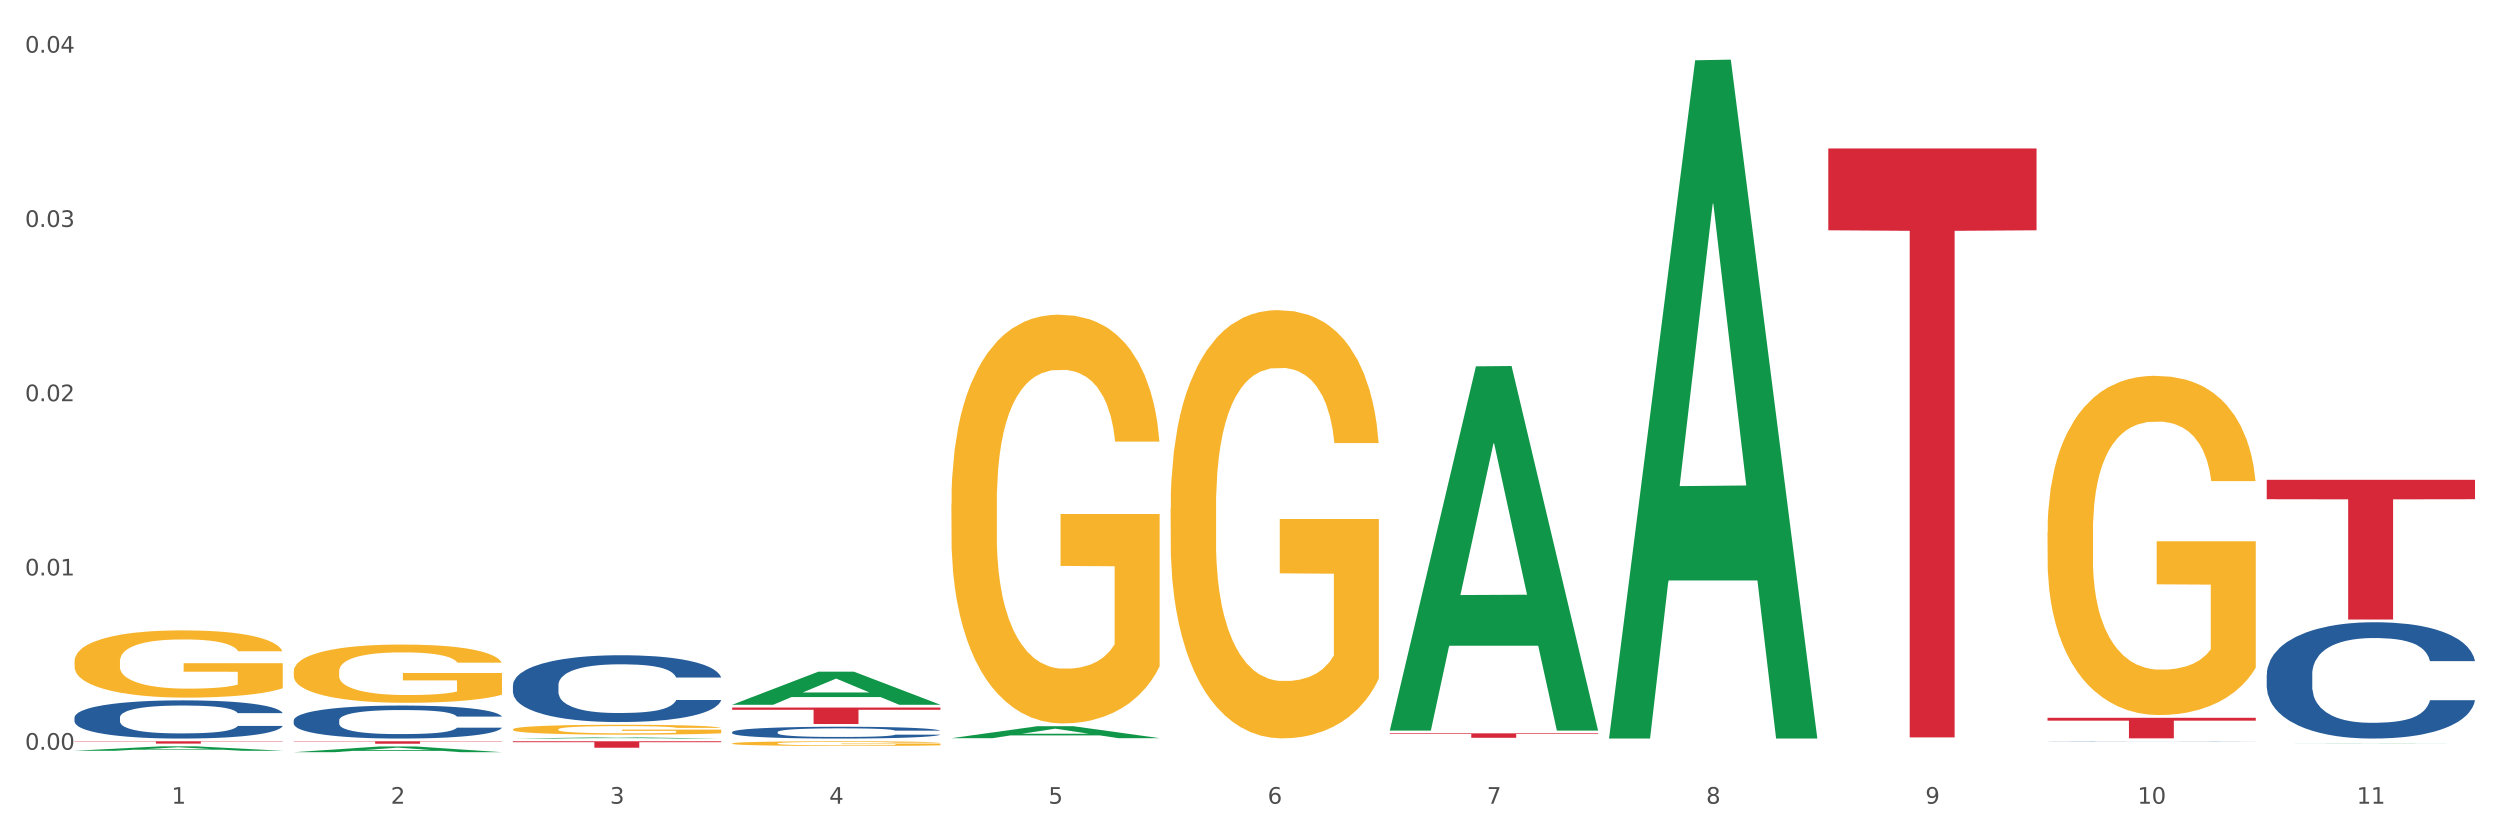 <?xml version="1.0" encoding="utf-8" standalone="no"?>
<!DOCTYPE svg PUBLIC "-//W3C//DTD SVG 1.1//EN"
  "http://www.w3.org/Graphics/SVG/1.1/DTD/svg11.dtd">
<svg xmlns:xlink="http://www.w3.org/1999/xlink" width="1080pt" height="360pt" viewBox="0 0 1080 360" xmlns="http://www.w3.org/2000/svg" version="1.1">
 <rect x="0" y="0" width="1080" height="360" fill="#333333" stroke="none"/>
 <defs>
  <style type="text/css">*{stroke-linejoin: round; stroke-linecap: butt}</style>
 </defs>
 <g id="figure_1">
  <g id="patch_1">
   <path d="M 0 360 
L 1080 360 
L 1080 0 
L 0 0 
z
" style="fill: #ffffff; stroke: #ffffff; stroke-linejoin: miter"/>
  </g>
  <g id="axes_1">
   <g id="matplotlib.axis_1">
    <g id="xtick_1">
     <g id="text_1">
      <!-- 1 -->
      <g style="fill: #4d4d4d" transform="translate(74.106 347.204) scale(0.096 -0.096)">
       <defs>
        <path id="DejaVuSans-31" d="M 794 531 
L 1825 531 
L 1825 4091 
L 703 3866 
L 703 4441 
L 1819 4666 
L 2450 4666 
L 2450 531 
L 3481 531 
L 3481 0 
L 794 0 
L 794 531 
z
" transform="scale(0.016)"/>
       </defs>
       <use xlink:href="#DejaVuSans-31"/>
      </g>
     </g>
    </g>
    <g id="xtick_2">
     <g id="text_2">
      <!-- 2 -->
      <g style="fill: #4d4d4d" transform="translate(168.812 347.204) scale(0.096 -0.096)">
       <defs>
        <path id="DejaVuSans-32" d="M 1228 531 
L 3431 531 
L 3431 0 
L 469 0 
L 469 531 
Q 828 903 1448 1529 
Q 2069 2156 2228 2338 
Q 2531 2678 2651 2914 
Q 2772 3150 2772 3378 
Q 2772 3750 2511 3984 
Q 2250 4219 1831 4219 
Q 1534 4219 1204 4116 
Q 875 4013 500 3803 
L 500 4441 
Q 881 4594 1212 4672 
Q 1544 4750 1819 4750 
Q 2544 4750 2975 4387 
Q 3406 4025 3406 3419 
Q 3406 3131 3298 2873 
Q 3191 2616 2906 2266 
Q 2828 2175 2409 1742 
Q 1991 1309 1228 531 
z
" transform="scale(0.016)"/>
       </defs>
       <use xlink:href="#DejaVuSans-32"/>
      </g>
     </g>
    </g>
    <g id="xtick_3">
     <g id="text_3">
      <!-- 3 -->
      <g style="fill: #4d4d4d" transform="translate(263.517 347.204) scale(0.096 -0.096)">
       <defs>
        <path id="DejaVuSans-33" d="M 2597 2516 
Q 3050 2419 3304 2112 
Q 3559 1806 3559 1356 
Q 3559 666 3084 287 
Q 2609 -91 1734 -91 
Q 1441 -91 1130 -33 
Q 819 25 488 141 
L 488 750 
Q 750 597 1062 519 
Q 1375 441 1716 441 
Q 2309 441 2620 675 
Q 2931 909 2931 1356 
Q 2931 1769 2642 2001 
Q 2353 2234 1838 2234 
L 1294 2234 
L 1294 2753 
L 1863 2753 
Q 2328 2753 2575 2939 
Q 2822 3125 2822 3475 
Q 2822 3834 2567 4026 
Q 2313 4219 1838 4219 
Q 1578 4219 1281 4162 
Q 984 4106 628 3988 
L 628 4550 
Q 988 4650 1302 4700 
Q 1616 4750 1894 4750 
Q 2613 4750 3031 4423 
Q 3450 4097 3450 3541 
Q 3450 3153 3228 2886 
Q 3006 2619 2597 2516 
z
" transform="scale(0.016)"/>
       </defs>
       <use xlink:href="#DejaVuSans-33"/>
      </g>
     </g>
    </g>
    <g id="xtick_4">
     <g id="text_4">
      <!-- 4 -->
      <g style="fill: #4d4d4d" transform="translate(358.223 347.204) scale(0.096 -0.096)">
       <defs>
        <path id="DejaVuSans-34" d="M 2419 4116 
L 825 1625 
L 2419 1625 
L 2419 4116 
z
M 2253 4666 
L 3047 4666 
L 3047 1625 
L 3713 1625 
L 3713 1100 
L 3047 1100 
L 3047 0 
L 2419 0 
L 2419 1100 
L 313 1100 
L 313 1709 
L 2253 4666 
z
" transform="scale(0.016)"/>
       </defs>
       <use xlink:href="#DejaVuSans-34"/>
      </g>
     </g>
    </g>
    <g id="xtick_5">
     <g id="text_5">
      <!-- 5 -->
      <g style="fill: #4d4d4d" transform="translate(452.928 347.204) scale(0.096 -0.096)">
       <defs>
        <path id="DejaVuSans-35" d="M 691 4666 
L 3169 4666 
L 3169 4134 
L 1269 4134 
L 1269 2991 
Q 1406 3038 1543 3061 
Q 1681 3084 1819 3084 
Q 2600 3084 3056 2656 
Q 3513 2228 3513 1497 
Q 3513 744 3044 326 
Q 2575 -91 1722 -91 
Q 1428 -91 1123 -41 
Q 819 9 494 109 
L 494 744 
Q 775 591 1075 516 
Q 1375 441 1709 441 
Q 2250 441 2565 725 
Q 2881 1009 2881 1497 
Q 2881 1984 2565 2268 
Q 2250 2553 1709 2553 
Q 1456 2553 1204 2497 
Q 953 2441 691 2322 
L 691 4666 
z
" transform="scale(0.016)"/>
       </defs>
       <use xlink:href="#DejaVuSans-35"/>
      </g>
     </g>
    </g>
    <g id="xtick_6">
     <g id="text_6">
      <!-- 6 -->
      <g style="fill: #4d4d4d" transform="translate(547.634 347.204) scale(0.096 -0.096)">
       <defs>
        <path id="DejaVuSans-36" d="M 2113 2584 
Q 1688 2584 1439 2293 
Q 1191 2003 1191 1497 
Q 1191 994 1439 701 
Q 1688 409 2113 409 
Q 2538 409 2786 701 
Q 3034 994 3034 1497 
Q 3034 2003 2786 2293 
Q 2538 2584 2113 2584 
z
M 3366 4563 
L 3366 3988 
Q 3128 4100 2886 4159 
Q 2644 4219 2406 4219 
Q 1781 4219 1451 3797 
Q 1122 3375 1075 2522 
Q 1259 2794 1537 2939 
Q 1816 3084 2150 3084 
Q 2853 3084 3261 2657 
Q 3669 2231 3669 1497 
Q 3669 778 3244 343 
Q 2819 -91 2113 -91 
Q 1303 -91 875 529 
Q 447 1150 447 2328 
Q 447 3434 972 4092 
Q 1497 4750 2381 4750 
Q 2619 4750 2861 4703 
Q 3103 4656 3366 4563 
z
" transform="scale(0.016)"/>
       </defs>
       <use xlink:href="#DejaVuSans-36"/>
      </g>
     </g>
    </g>
    <g id="xtick_7">
     <g id="text_7">
      <!-- 7 -->
      <g style="fill: #4d4d4d" transform="translate(642.339 347.204) scale(0.096 -0.096)">
       <defs>
        <path id="DejaVuSans-37" d="M 525 4666 
L 3525 4666 
L 3525 4397 
L 1831 0 
L 1172 0 
L 2766 4134 
L 525 4134 
L 525 4666 
z
" transform="scale(0.016)"/>
       </defs>
       <use xlink:href="#DejaVuSans-37"/>
      </g>
     </g>
    </g>
    <g id="xtick_8">
     <g id="text_8">
      <!-- 8 -->
      <g style="fill: #4d4d4d" transform="translate(737.044 347.204) scale(0.096 -0.096)">
       <defs>
        <path id="DejaVuSans-38" d="M 2034 2216 
Q 1584 2216 1326 1975 
Q 1069 1734 1069 1313 
Q 1069 891 1326 650 
Q 1584 409 2034 409 
Q 2484 409 2743 651 
Q 3003 894 3003 1313 
Q 3003 1734 2745 1975 
Q 2488 2216 2034 2216 
z
M 1403 2484 
Q 997 2584 770 2862 
Q 544 3141 544 3541 
Q 544 4100 942 4425 
Q 1341 4750 2034 4750 
Q 2731 4750 3128 4425 
Q 3525 4100 3525 3541 
Q 3525 3141 3298 2862 
Q 3072 2584 2669 2484 
Q 3125 2378 3379 2068 
Q 3634 1759 3634 1313 
Q 3634 634 3220 271 
Q 2806 -91 2034 -91 
Q 1263 -91 848 271 
Q 434 634 434 1313 
Q 434 1759 690 2068 
Q 947 2378 1403 2484 
z
M 1172 3481 
Q 1172 3119 1398 2916 
Q 1625 2713 2034 2713 
Q 2441 2713 2670 2916 
Q 2900 3119 2900 3481 
Q 2900 3844 2670 4047 
Q 2441 4250 2034 4250 
Q 1625 4250 1398 4047 
Q 1172 3844 1172 3481 
z
" transform="scale(0.016)"/>
       </defs>
       <use xlink:href="#DejaVuSans-38"/>
      </g>
     </g>
    </g>
    <g id="xtick_9">
     <g id="text_9">
      <!-- 9 -->
      <g style="fill: #4d4d4d" transform="translate(831.75 347.204) scale(0.096 -0.096)">
       <defs>
        <path id="DejaVuSans-39" d="M 703 97 
L 703 672 
Q 941 559 1184 500 
Q 1428 441 1663 441 
Q 2288 441 2617 861 
Q 2947 1281 2994 2138 
Q 2813 1869 2534 1725 
Q 2256 1581 1919 1581 
Q 1219 1581 811 2004 
Q 403 2428 403 3163 
Q 403 3881 828 4315 
Q 1253 4750 1959 4750 
Q 2769 4750 3195 4129 
Q 3622 3509 3622 2328 
Q 3622 1225 3098 567 
Q 2575 -91 1691 -91 
Q 1453 -91 1209 -44 
Q 966 3 703 97 
z
M 1959 2075 
Q 2384 2075 2632 2365 
Q 2881 2656 2881 3163 
Q 2881 3666 2632 3958 
Q 2384 4250 1959 4250 
Q 1534 4250 1286 3958 
Q 1038 3666 1038 3163 
Q 1038 2656 1286 2365 
Q 1534 2075 1959 2075 
z
" transform="scale(0.016)"/>
       </defs>
       <use xlink:href="#DejaVuSans-39"/>
      </g>
     </g>
    </g>
    <g id="xtick_10">
     <g id="text_10">
      <!-- 10 -->
      <g style="fill: #4d4d4d" transform="translate(923.401 347.204) scale(0.096 -0.096)">
       <defs>
        <path id="DejaVuSans-30" d="M 2034 4250 
Q 1547 4250 1301 3770 
Q 1056 3291 1056 2328 
Q 1056 1369 1301 889 
Q 1547 409 2034 409 
Q 2525 409 2770 889 
Q 3016 1369 3016 2328 
Q 3016 3291 2770 3770 
Q 2525 4250 2034 4250 
z
M 2034 4750 
Q 2819 4750 3233 4129 
Q 3647 3509 3647 2328 
Q 3647 1150 3233 529 
Q 2819 -91 2034 -91 
Q 1250 -91 836 529 
Q 422 1150 422 2328 
Q 422 3509 836 4129 
Q 1250 4750 2034 4750 
z
" transform="scale(0.016)"/>
       </defs>
       <use xlink:href="#DejaVuSans-31"/>
       <use xlink:href="#DejaVuSans-30" transform="translate(63.623 0)"/>
      </g>
     </g>
    </g>
    <g id="xtick_11">
     <g id="text_11">
      <!-- 11 -->
      <g style="fill: #4d4d4d" transform="translate(1018.107 347.204) scale(0.096 -0.096)">
       <use xlink:href="#DejaVuSans-31"/>
       <use xlink:href="#DejaVuSans-31" transform="translate(63.623 0)"/>
      </g>
     </g>
    </g>
    <g id="xtick_12"/>
    <g id="xtick_13"/>
    <g id="xtick_14"/>
    <g id="xtick_15"/>
    <g id="xtick_16"/>
    <g id="xtick_17"/>
    <g id="xtick_18"/>
    <g id="xtick_19"/>
    <g id="xtick_20"/>
    <g id="xtick_21"/>
   </g>
   <g id="matplotlib.axis_2">
    <g id="ytick_1">
     <g id="text_12">
      <!-- 0.00 -->
      <g style="fill: #4d4d4d" transform="translate(10.8 323.881) scale(0.096 -0.096)">
       <defs>
        <path id="DejaVuSans-2e" d="M 684 794 
L 1344 794 
L 1344 0 
L 684 0 
L 684 794 
z
" transform="scale(0.016)"/>
       </defs>
       <use xlink:href="#DejaVuSans-30"/>
       <use xlink:href="#DejaVuSans-2e" transform="translate(63.623 0)"/>
       <use xlink:href="#DejaVuSans-30" transform="translate(95.41 0)"/>
       <use xlink:href="#DejaVuSans-30" transform="translate(159.033 0)"/>
      </g>
     </g>
    </g>
    <g id="ytick_2">
     <g id="text_13">
      <!-- 0.01 -->
      <g style="fill: #4d4d4d" transform="translate(10.8 248.599) scale(0.096 -0.096)">
       <use xlink:href="#DejaVuSans-30"/>
       <use xlink:href="#DejaVuSans-2e" transform="translate(63.623 0)"/>
       <use xlink:href="#DejaVuSans-30" transform="translate(95.41 0)"/>
       <use xlink:href="#DejaVuSans-31" transform="translate(159.033 0)"/>
      </g>
     </g>
    </g>
    <g id="ytick_3">
     <g id="text_14">
      <!-- 0.02 -->
      <g style="fill: #4d4d4d" transform="translate(10.8 173.318) scale(0.096 -0.096)">
       <use xlink:href="#DejaVuSans-30"/>
       <use xlink:href="#DejaVuSans-2e" transform="translate(63.623 0)"/>
       <use xlink:href="#DejaVuSans-30" transform="translate(95.41 0)"/>
       <use xlink:href="#DejaVuSans-32" transform="translate(159.033 0)"/>
      </g>
     </g>
    </g>
    <g id="ytick_4">
     <g id="text_15">
      <!-- 0.03 -->
      <g style="fill: #4d4d4d" transform="translate(10.8 98.036) scale(0.096 -0.096)">
       <use xlink:href="#DejaVuSans-30"/>
       <use xlink:href="#DejaVuSans-2e" transform="translate(63.623 0)"/>
       <use xlink:href="#DejaVuSans-30" transform="translate(95.41 0)"/>
       <use xlink:href="#DejaVuSans-33" transform="translate(159.033 0)"/>
      </g>
     </g>
    </g>
    <g id="ytick_5">
     <g id="text_16">
      <!-- 0.04 -->
      <g style="fill: #4d4d4d" transform="translate(10.8 22.755) scale(0.096 -0.096)">
       <use xlink:href="#DejaVuSans-30"/>
       <use xlink:href="#DejaVuSans-2e" transform="translate(63.623 0)"/>
       <use xlink:href="#DejaVuSans-30" transform="translate(95.41 0)"/>
       <use xlink:href="#DejaVuSans-34" transform="translate(159.033 0)"/>
      </g>
     </g>
    </g>
    <g id="ytick_6"/>
    <g id="ytick_7"/>
    <g id="ytick_8"/>
    <g id="ytick_9"/>
   </g>
   <g id="PolyCollection_1">
    <path d="M 32.175 324.328 
L 32.268 324.326 
L 69.369 322.421 
L 84.766 322.419 
L 122.145 324.332 
L 104.337 324.332 
L 96.267 323.886 
L 57.96 323.886 
L 57.682 323.893 
L 49.891 324.332 
L 32.175 324.332 
L 32.175 324.328 
L 62.783 323.621 
L 91.444 323.619 
L 77.253 322.827 
L 77.067 322.823 
L 76.882 322.829 
L 62.691 323.619 
L 62.783 323.621 
L 32.175 324.328 
z
" clip-path="url(#p3e52b097d0)" style="fill: #109648"/>
    <path d="M 221.586 296.031 
L 221.692 296.004 
L 221.692 295.266 
L 222.011 294.265 
L 223.181 292.419 
L 224.67 291.022 
L 227.222 289.388 
L 228.605 288.703 
L 230.413 287.938 
L 234.135 286.699 
L 238.389 285.645 
L 241.367 285.065 
L 243.6 284.696 
L 248.598 284.037 
L 251.47 283.747 
L 254.447 283.51 
L 257 283.351 
L 261.254 283.167 
L 264.657 283.088 
L 268.592 283.061 
L 271.888 283.088 
L 276.249 283.193 
L 282.63 283.51 
L 285.076 283.694 
L 288.372 284.01 
L 291.775 284.432 
L 294.541 284.854 
L 297.731 285.46 
L 301.028 286.251 
L 304.218 287.253 
L 306.451 288.175 
L 308.259 289.151 
L 309.855 290.337 
L 311.024 291.629 
L 311.556 292.709 
L 292.095 292.709 
L 291.563 291.734 
L 290.499 290.68 
L 289.436 289.968 
L 288.266 289.388 
L 286.458 288.729 
L 284.863 288.307 
L 282.204 287.806 
L 279.758 287.49 
L 277.738 287.305 
L 275.292 287.147 
L 270.081 286.989 
L 266.358 286.989 
L 264.019 287.042 
L 261.147 287.174 
L 258.701 287.358 
L 255.83 287.675 
L 253.597 288.017 
L 251.363 288.465 
L 250.087 288.782 
L 248.173 289.362 
L 246.897 289.836 
L 245.195 290.653 
L 244.238 291.233 
L 242.536 292.736 
L 241.792 293.843 
L 241.473 294.607 
L 241.26 295.451 
L 241.26 299.563 
L 241.898 301.408 
L 242.43 302.199 
L 243.281 303.095 
L 244.876 304.255 
L 247.216 305.389 
L 249.662 306.206 
L 251.682 306.707 
L 253.597 307.076 
L 255.511 307.366 
L 257.851 307.629 
L 259.765 307.788 
L 262.636 307.946 
L 266.039 308.025 
L 268.698 308.025 
L 274.122 307.893 
L 276.568 307.761 
L 278.907 307.577 
L 281.46 307.287 
L 283.48 306.97 
L 284.65 306.733 
L 286.564 306.232 
L 288.053 305.705 
L 289.329 305.099 
L 290.18 304.572 
L 291.137 303.781 
L 291.882 302.885 
L 292.095 302.41 
L 311.556 302.41 
L 311.131 303.359 
L 310.386 304.282 
L 308.897 305.521 
L 307.728 306.232 
L 305.92 307.102 
L 304.005 307.84 
L 301.347 308.658 
L 298.901 309.264 
L 296.348 309.791 
L 293.583 310.266 
L 288.585 310.925 
L 286.777 311.109 
L 282.949 311.425 
L 279.971 311.61 
L 275.611 311.794 
L 271.144 311.9 
L 266.465 311.926 
L 262.317 311.874 
L 257.744 311.715 
L 254.873 311.557 
L 251.682 311.32 
L 247.96 310.951 
L 244.451 310.503 
L 241.154 309.976 
L 238.07 309.369 
L 235.198 308.684 
L 231.476 307.55 
L 228.711 306.443 
L 226.691 305.415 
L 225.308 304.545 
L 223.926 303.438 
L 223.181 302.674 
L 222.011 300.828 
L 221.586 299.115 
L 221.586 296.031 
z
" clip-path="url(#p3e52b097d0)" style="fill: #255c99"/>
    <path d="M 316.291 316.247 
L 316.398 316.242 
L 316.398 316.112 
L 316.717 315.935 
L 317.887 315.609 
L 319.376 315.362 
L 321.928 315.073 
L 323.31 314.952 
L 325.118 314.817 
L 328.84 314.598 
L 333.094 314.412 
L 336.072 314.309 
L 338.305 314.244 
L 343.304 314.127 
L 346.175 314.076 
L 349.153 314.034 
L 351.705 314.006 
L 355.959 313.974 
L 359.362 313.96 
L 363.297 313.955 
L 366.594 313.96 
L 370.954 313.978 
L 377.335 314.034 
L 379.781 314.067 
L 383.078 314.123 
L 386.481 314.197 
L 389.246 314.272 
L 392.436 314.379 
L 395.733 314.519 
L 398.924 314.696 
L 401.157 314.859 
L 402.965 315.031 
L 404.56 315.241 
L 405.73 315.469 
L 406.262 315.66 
L 386.8 315.66 
L 386.268 315.488 
L 385.205 315.301 
L 384.141 315.175 
L 382.971 315.073 
L 381.164 314.957 
L 379.568 314.882 
L 376.91 314.793 
L 374.464 314.738 
L 372.443 314.705 
L 369.997 314.677 
L 364.786 314.649 
L 361.064 314.649 
L 358.724 314.658 
L 355.853 314.682 
L 353.407 314.714 
L 350.535 314.77 
L 348.302 314.831 
L 346.069 314.91 
L 344.793 314.966 
L 342.878 315.068 
L 341.602 315.152 
L 339.901 315.297 
L 338.944 315.399 
L 337.242 315.665 
L 336.498 315.86 
L 336.178 315.995 
L 335.966 316.144 
L 335.966 316.871 
L 336.604 317.197 
L 337.136 317.337 
L 337.986 317.495 
L 339.582 317.7 
L 341.921 317.9 
L 344.367 318.045 
L 346.388 318.133 
L 348.302 318.198 
L 350.216 318.25 
L 352.556 318.296 
L 354.47 318.324 
L 357.342 318.352 
L 360.745 318.366 
L 363.403 318.366 
L 368.827 318.343 
L 371.273 318.32 
L 373.613 318.287 
L 376.165 318.236 
L 378.186 318.18 
L 379.356 318.138 
L 381.27 318.049 
L 382.759 317.956 
L 384.035 317.849 
L 384.886 317.756 
L 385.843 317.616 
L 386.587 317.458 
L 386.8 317.374 
L 406.262 317.374 
L 405.836 317.542 
L 405.092 317.705 
L 403.603 317.924 
L 402.433 318.049 
L 400.625 318.203 
L 398.711 318.333 
L 396.052 318.478 
L 393.606 318.585 
L 391.054 318.678 
L 388.289 318.762 
L 383.291 318.878 
L 381.483 318.911 
L 377.654 318.967 
L 374.676 319 
L 370.316 319.032 
L 365.849 319.051 
L 361.17 319.055 
L 357.023 319.046 
L 352.45 319.018 
L 349.578 318.99 
L 346.388 318.948 
L 342.666 318.883 
L 339.156 318.804 
L 335.859 318.711 
L 332.775 318.604 
L 329.904 318.483 
L 326.182 318.282 
L 323.417 318.087 
L 321.396 317.905 
L 320.014 317.751 
L 318.631 317.556 
L 317.887 317.421 
L 316.717 317.094 
L 316.291 316.792 
L 316.291 316.247 
z
" clip-path="url(#p3e52b097d0)" style="fill: #255c99"/>
    <path d="M 884.524 320.284 
L 884.631 320.284 
L 884.631 320.281 
L 884.95 320.277 
L 886.12 320.27 
L 887.608 320.264 
L 890.161 320.258 
L 891.543 320.255 
L 893.351 320.252 
L 897.073 320.247 
L 901.327 320.243 
L 904.305 320.241 
L 906.538 320.24 
L 911.537 320.237 
L 914.408 320.236 
L 917.386 320.235 
L 919.938 320.234 
L 924.192 320.234 
L 927.595 320.233 
L 931.53 320.233 
L 934.827 320.233 
L 939.187 320.234 
L 945.568 320.235 
L 948.014 320.236 
L 951.311 320.237 
L 954.714 320.239 
L 957.479 320.24 
L 960.669 320.243 
L 963.966 320.246 
L 967.157 320.25 
L 969.39 320.253 
L 971.198 320.257 
L 972.793 320.262 
L 973.963 320.267 
L 974.495 320.271 
L 955.033 320.271 
L 954.501 320.267 
L 953.438 320.263 
L 952.374 320.26 
L 951.204 320.258 
L 949.396 320.255 
L 947.801 320.254 
L 945.143 320.252 
L 942.697 320.251 
L 940.676 320.25 
L 938.23 320.249 
L 933.019 320.249 
L 929.297 320.249 
L 926.957 320.249 
L 924.086 320.249 
L 921.64 320.25 
L 918.768 320.251 
L 916.535 320.253 
L 914.302 320.254 
L 913.026 320.256 
L 911.111 320.258 
L 909.835 320.26 
L 908.134 320.263 
L 907.176 320.265 
L 905.475 320.271 
L 904.73 320.275 
L 904.411 320.278 
L 904.199 320.281 
L 904.199 320.297 
L 904.837 320.304 
L 905.368 320.308 
L 906.219 320.311 
L 907.814 320.316 
L 910.154 320.32 
L 912.6 320.323 
L 914.621 320.325 
L 916.535 320.326 
L 918.449 320.328 
L 920.789 320.329 
L 922.703 320.329 
L 925.575 320.33 
L 928.978 320.33 
L 931.636 320.33 
L 937.06 320.33 
L 939.506 320.329 
L 941.846 320.328 
L 944.398 320.327 
L 946.419 320.326 
L 947.589 320.325 
L 949.503 320.323 
L 950.992 320.321 
L 952.268 320.319 
L 953.119 320.317 
L 954.076 320.314 
L 954.82 320.31 
L 955.033 320.308 
L 974.495 320.308 
L 974.069 320.312 
L 973.325 320.316 
L 971.836 320.32 
L 970.666 320.323 
L 968.858 320.327 
L 966.944 320.329 
L 964.285 320.333 
L 961.839 320.335 
L 959.287 320.337 
L 956.522 320.339 
L 951.523 320.341 
L 949.715 320.342 
L 945.887 320.343 
L 942.909 320.344 
L 938.549 320.345 
L 934.082 320.345 
L 929.403 320.345 
L 925.256 320.345 
L 920.683 320.344 
L 917.811 320.344 
L 914.621 320.343 
L 910.899 320.341 
L 907.389 320.34 
L 904.092 320.338 
L 901.008 320.335 
L 898.137 320.333 
L 894.415 320.328 
L 891.65 320.324 
L 889.629 320.32 
L 888.246 320.317 
L 886.864 320.312 
L 886.12 320.309 
L 884.95 320.302 
L 884.524 320.296 
L 884.524 320.284 
z
" clip-path="url(#p3e52b097d0)" style="fill: #255c99"/>
    <path d="M 979.23 291.384 
L 979.336 291.338 
L 979.336 290.053 
L 979.655 288.309 
L 980.825 285.097 
L 982.314 282.664 
L 984.866 279.819 
L 986.249 278.626 
L 988.057 277.295 
L 991.779 275.138 
L 996.033 273.303 
L 999.01 272.293 
L 1001.244 271.651 
L 1006.242 270.503 
L 1009.114 269.999 
L 1012.091 269.586 
L 1014.644 269.31 
L 1018.898 268.989 
L 1022.301 268.851 
L 1026.236 268.806 
L 1029.532 268.851 
L 1033.893 269.035 
L 1040.273 269.586 
L 1042.719 269.907 
L 1046.016 270.458 
L 1049.419 271.192 
L 1052.184 271.926 
L 1055.375 272.982 
L 1058.672 274.358 
L 1061.862 276.102 
L 1064.095 277.708 
L 1065.903 279.406 
L 1067.498 281.471 
L 1068.668 283.72 
L 1069.2 285.601 
L 1049.738 285.601 
L 1049.207 283.903 
L 1048.143 282.068 
L 1047.08 280.829 
L 1045.91 279.819 
L 1044.102 278.672 
L 1042.507 277.938 
L 1039.848 277.066 
L 1037.402 276.515 
L 1035.381 276.194 
L 1032.935 275.919 
L 1027.724 275.643 
L 1024.002 275.643 
L 1021.663 275.735 
L 1018.791 275.964 
L 1016.345 276.286 
L 1013.474 276.836 
L 1011.24 277.433 
L 1009.007 278.213 
L 1007.731 278.764 
L 1005.817 279.773 
L 1004.541 280.599 
L 1002.839 282.022 
L 1001.882 283.032 
L 1000.18 285.647 
L 999.436 287.575 
L 999.117 288.906 
L 998.904 290.374 
L 998.904 297.533 
L 999.542 300.745 
L 1000.074 302.122 
L 1000.925 303.682 
L 1002.52 305.701 
L 1004.86 307.675 
L 1007.306 309.097 
L 1009.326 309.969 
L 1011.24 310.612 
L 1013.155 311.116 
L 1015.494 311.575 
L 1017.409 311.851 
L 1020.28 312.126 
L 1023.683 312.264 
L 1026.342 312.264 
L 1031.766 312.034 
L 1034.212 311.805 
L 1036.551 311.484 
L 1039.104 310.979 
L 1041.124 310.428 
L 1042.294 310.015 
L 1044.208 309.143 
L 1045.697 308.225 
L 1046.973 307.17 
L 1047.824 306.252 
L 1048.781 304.875 
L 1049.526 303.315 
L 1049.738 302.489 
L 1069.2 302.489 
L 1068.775 304.141 
L 1068.03 305.747 
L 1066.541 307.904 
L 1065.371 309.143 
L 1063.564 310.658 
L 1061.649 311.942 
L 1058.991 313.365 
L 1056.545 314.421 
L 1053.992 315.338 
L 1051.227 316.164 
L 1046.229 317.312 
L 1044.421 317.633 
L 1040.592 318.184 
L 1037.615 318.505 
L 1033.254 318.826 
L 1028.788 319.01 
L 1024.109 319.055 
L 1019.961 318.964 
L 1015.388 318.688 
L 1012.517 318.413 
L 1009.326 318 
L 1005.604 317.358 
L 1002.095 316.577 
L 998.798 315.66 
L 995.714 314.604 
L 992.842 313.411 
L 989.12 311.438 
L 986.355 309.51 
L 984.334 307.721 
L 982.952 306.206 
L 981.569 304.279 
L 980.825 302.948 
L 979.655 299.736 
L 979.23 296.753 
L 979.23 291.384 
z
" clip-path="url(#p3e52b097d0)" style="fill: #255c99"/>
    <path d="M 32.175 285.749 
L 32.281 285.723 
L 32.281 284.768 
L 32.494 283.945 
L 33.556 281.955 
L 35.149 280.31 
L 36.318 279.435 
L 37.486 278.718 
L 38.867 278.002 
L 40.567 277.259 
L 43.647 276.171 
L 45.559 275.614 
L 47.896 275.03 
L 52.145 274.181 
L 55.225 273.704 
L 58.412 273.306 
L 63.617 272.828 
L 67.016 272.616 
L 70.627 272.457 
L 74.983 272.35 
L 78.275 272.324 
L 85.499 272.403 
L 91.659 272.642 
L 94.634 272.828 
L 98.458 273.146 
L 100.476 273.359 
L 103.769 273.783 
L 107.168 274.34 
L 109.505 274.818 
L 113.01 275.72 
L 115.666 276.622 
L 118.109 277.736 
L 119.383 278.506 
L 120.339 279.222 
L 121.189 280.045 
L 122.039 281.345 
L 102.919 281.345 
L 102.175 280.416 
L 101.007 279.541 
L 99.307 278.692 
L 97.82 278.161 
L 95.271 277.498 
L 92.934 277.073 
L 90.491 276.755 
L 87.517 276.489 
L 85.18 276.357 
L 81.887 276.251 
L 75.407 276.277 
L 71.052 276.489 
L 68.078 276.755 
L 66.166 276.994 
L 64.467 277.259 
L 62.555 277.63 
L 60.324 278.188 
L 58.731 278.692 
L 57.137 279.328 
L 55.863 279.965 
L 54.694 280.708 
L 53.738 281.504 
L 52.995 282.327 
L 52.357 283.335 
L 51.826 285.006 
L 51.826 288.641 
L 52.039 289.464 
L 52.57 290.552 
L 53.207 291.374 
L 54.269 292.356 
L 55.225 293.019 
L 57.031 293.974 
L 59.049 294.77 
L 60.643 295.274 
L 62.236 295.699 
L 64.998 296.283 
L 68.078 296.76 
L 70.734 297.052 
L 74.345 297.317 
L 76.788 297.423 
L 78.913 297.477 
L 84.118 297.477 
L 87.835 297.397 
L 91.978 297.211 
L 95.165 296.972 
L 97.82 296.681 
L 100.795 296.203 
L 102.707 295.752 
L 102.707 290.207 
L 79.338 290.18 
L 79.338 286.492 
L 122.145 286.492 
L 122.145 297.317 
L 120.339 297.875 
L 118.321 298.379 
L 116.197 298.83 
L 113.01 299.387 
L 109.186 299.918 
L 105.787 300.289 
L 102.175 300.607 
L 97.927 300.899 
L 92.403 301.165 
L 89.004 301.271 
L 84.755 301.35 
L 79.763 301.377 
L 75.407 301.324 
L 71.159 301.191 
L 66.697 300.952 
L 62.342 300.607 
L 59.049 300.262 
L 55.756 299.838 
L 52.251 299.281 
L 49.489 298.75 
L 47.365 298.273 
L 45.028 297.662 
L 42.479 296.866 
L 40.567 296.15 
L 38.867 295.407 
L 37.061 294.452 
L 35.787 293.629 
L 34.512 292.595 
L 33.768 291.825 
L 32.919 290.631 
L 32.281 288.96 
L 32.175 285.749 
z
" clip-path="url(#p3e52b097d0)" style="fill: #f7b32b"/>
    <path d="M 126.88 290.08 
L 126.987 290.057 
L 126.987 289.229 
L 127.199 288.516 
L 128.261 286.793 
L 129.855 285.367 
L 131.023 284.609 
L 132.192 283.988 
L 133.572 283.368 
L 135.272 282.724 
L 138.352 281.781 
L 140.264 281.299 
L 142.601 280.793 
L 146.85 280.057 
L 149.931 279.644 
L 153.117 279.299 
L 158.322 278.885 
L 161.721 278.701 
L 165.333 278.563 
L 169.688 278.471 
L 172.981 278.448 
L 180.204 278.517 
L 186.365 278.724 
L 189.339 278.885 
L 193.163 279.161 
L 195.181 279.345 
L 198.474 279.713 
L 201.873 280.195 
L 204.21 280.609 
L 207.716 281.391 
L 210.371 282.172 
L 212.814 283.138 
L 214.089 283.804 
L 215.045 284.425 
L 215.895 285.137 
L 216.744 286.264 
L 197.624 286.264 
L 196.881 285.459 
L 195.712 284.701 
L 194.013 283.965 
L 192.526 283.505 
L 189.976 282.931 
L 187.64 282.563 
L 185.196 282.287 
L 182.222 282.057 
L 179.885 281.942 
L 176.592 281.85 
L 170.113 281.873 
L 165.758 282.057 
L 162.784 282.287 
L 160.872 282.494 
L 159.172 282.724 
L 157.26 283.046 
L 155.029 283.528 
L 153.436 283.965 
L 151.843 284.517 
L 150.568 285.069 
L 149.4 285.712 
L 148.444 286.402 
L 147.7 287.114 
L 147.063 287.988 
L 146.532 289.436 
L 146.532 292.585 
L 146.744 293.298 
L 147.275 294.24 
L 147.912 294.953 
L 148.975 295.803 
L 149.931 296.378 
L 151.736 297.205 
L 153.755 297.895 
L 155.348 298.332 
L 156.941 298.699 
L 159.703 299.205 
L 162.784 299.619 
L 165.439 299.872 
L 169.051 300.102 
L 171.494 300.194 
L 173.618 300.24 
L 178.823 300.24 
L 182.541 300.171 
L 186.684 300.01 
L 189.87 299.803 
L 192.526 299.55 
L 195.5 299.136 
L 197.412 298.745 
L 197.412 293.941 
L 174.043 293.918 
L 174.043 290.723 
L 216.851 290.723 
L 216.851 300.102 
L 215.045 300.584 
L 213.027 301.021 
L 210.902 301.412 
L 207.716 301.895 
L 203.892 302.354 
L 200.492 302.676 
L 196.881 302.952 
L 192.632 303.205 
L 187.108 303.435 
L 183.709 303.527 
L 179.46 303.596 
L 174.468 303.619 
L 170.113 303.573 
L 165.864 303.458 
L 161.403 303.251 
L 157.048 302.952 
L 153.755 302.653 
L 150.462 302.285 
L 146.956 301.803 
L 144.195 301.343 
L 142.07 300.929 
L 139.733 300.4 
L 137.184 299.711 
L 135.272 299.09 
L 133.572 298.447 
L 131.767 297.619 
L 130.492 296.907 
L 129.217 296.01 
L 128.474 295.343 
L 127.624 294.309 
L 126.987 292.861 
L 126.88 290.08 
z
" clip-path="url(#p3e52b097d0)" style="fill: #f7b32b"/>
    <path d="M 221.586 315.075 
L 221.692 315.071 
L 221.692 314.931 
L 221.905 314.81 
L 222.967 314.518 
L 224.56 314.277 
L 225.729 314.148 
L 226.897 314.043 
L 228.278 313.938 
L 229.978 313.829 
L 233.058 313.669 
L 234.97 313.587 
L 237.307 313.502 
L 241.556 313.377 
L 244.636 313.307 
L 247.823 313.248 
L 253.028 313.178 
L 256.427 313.147 
L 260.038 313.124 
L 264.394 313.108 
L 267.686 313.104 
L 274.91 313.116 
L 281.07 313.151 
L 284.045 313.178 
L 287.869 313.225 
L 289.887 313.256 
L 293.18 313.318 
L 296.579 313.4 
L 298.916 313.47 
L 302.421 313.603 
L 305.077 313.735 
L 307.52 313.899 
L 308.794 314.012 
L 309.75 314.117 
L 310.6 314.238 
L 311.45 314.429 
L 292.33 314.429 
L 291.586 314.292 
L 290.418 314.164 
L 288.718 314.039 
L 287.231 313.961 
L 284.682 313.864 
L 282.345 313.801 
L 279.902 313.755 
L 276.928 313.716 
L 274.591 313.696 
L 271.298 313.681 
L 264.818 313.685 
L 260.463 313.716 
L 257.489 313.755 
L 255.577 313.79 
L 253.878 313.829 
L 251.966 313.883 
L 249.735 313.965 
L 248.142 314.039 
L 246.548 314.133 
L 245.274 314.226 
L 244.105 314.335 
L 243.149 314.452 
L 242.406 314.573 
L 241.768 314.721 
L 241.237 314.966 
L 241.237 315.5 
L 241.45 315.621 
L 241.981 315.781 
L 242.618 315.901 
L 243.68 316.045 
L 244.636 316.143 
L 246.442 316.283 
L 248.46 316.4 
L 250.054 316.474 
L 251.647 316.536 
L 254.409 316.622 
L 257.489 316.692 
L 260.145 316.735 
L 263.756 316.774 
L 266.199 316.79 
L 268.324 316.797 
L 273.529 316.797 
L 277.246 316.786 
L 281.389 316.758 
L 284.576 316.723 
L 287.231 316.68 
L 290.206 316.61 
L 292.118 316.544 
L 292.118 315.73 
L 268.749 315.726 
L 268.749 315.184 
L 311.556 315.184 
L 311.556 316.774 
L 309.75 316.856 
L 307.732 316.93 
L 305.608 316.996 
L 302.421 317.078 
L 298.597 317.156 
L 295.198 317.21 
L 291.586 317.257 
L 287.338 317.3 
L 281.814 317.339 
L 278.415 317.354 
L 274.166 317.366 
L 269.174 317.37 
L 264.818 317.362 
L 260.57 317.343 
L 256.108 317.308 
L 251.753 317.257 
L 248.46 317.206 
L 245.167 317.144 
L 241.662 317.062 
L 238.9 316.984 
L 236.776 316.914 
L 234.439 316.825 
L 231.89 316.708 
L 229.978 316.603 
L 228.278 316.493 
L 226.472 316.353 
L 225.198 316.232 
L 223.923 316.08 
L 223.179 315.968 
L 222.33 315.792 
L 221.692 315.547 
L 221.586 315.075 
z
" clip-path="url(#p3e52b097d0)" style="fill: #f7b32b"/>
    <path d="M 316.291 321.168 
L 316.398 321.166 
L 316.398 321.1 
L 316.61 321.043 
L 317.672 320.904 
L 319.266 320.789 
L 320.434 320.728 
L 321.603 320.679 
L 322.983 320.629 
L 324.683 320.577 
L 327.763 320.501 
L 329.675 320.462 
L 332.012 320.422 
L 336.261 320.363 
L 339.342 320.329 
L 342.528 320.302 
L 347.733 320.268 
L 351.132 320.254 
L 354.744 320.243 
L 359.099 320.235 
L 362.392 320.233 
L 369.615 320.239 
L 375.776 320.256 
L 378.75 320.268 
L 382.574 320.291 
L 384.592 320.305 
L 387.885 320.335 
L 391.284 320.374 
L 393.621 320.407 
L 397.127 320.47 
L 399.782 320.533 
L 402.225 320.61 
L 403.5 320.664 
L 404.456 320.714 
L 405.306 320.771 
L 406.155 320.862 
L 387.035 320.862 
L 386.292 320.797 
L 385.123 320.736 
L 383.424 320.677 
L 381.937 320.64 
L 379.387 320.594 
L 377.051 320.564 
L 374.607 320.542 
L 371.633 320.523 
L 369.296 320.514 
L 366.003 320.507 
L 359.524 320.509 
L 355.169 320.523 
L 352.195 320.542 
L 350.283 320.559 
L 348.583 320.577 
L 346.671 320.603 
L 344.44 320.642 
L 342.847 320.677 
L 341.254 320.721 
L 339.979 320.765 
L 338.811 320.817 
L 337.855 320.873 
L 337.111 320.93 
L 336.474 321 
L 335.943 321.116 
L 335.943 321.37 
L 336.155 321.427 
L 336.686 321.503 
L 337.323 321.56 
L 338.386 321.628 
L 339.342 321.674 
L 341.147 321.741 
L 343.166 321.796 
L 344.759 321.831 
L 346.352 321.861 
L 349.114 321.902 
L 352.195 321.935 
L 354.85 321.955 
L 358.462 321.974 
L 360.905 321.981 
L 363.029 321.985 
L 368.234 321.985 
L 371.952 321.979 
L 376.095 321.966 
L 379.281 321.95 
L 381.937 321.929 
L 384.911 321.896 
L 386.823 321.865 
L 386.823 321.479 
L 363.454 321.477 
L 363.454 321.22 
L 406.262 321.22 
L 406.262 321.974 
L 404.456 322.013 
L 402.438 322.048 
L 400.313 322.079 
L 397.127 322.118 
L 393.303 322.155 
L 389.903 322.181 
L 386.292 322.203 
L 382.043 322.223 
L 376.519 322.242 
L 373.12 322.249 
L 368.871 322.255 
L 363.879 322.256 
L 359.524 322.253 
L 355.275 322.243 
L 350.814 322.227 
L 346.459 322.203 
L 343.166 322.179 
L 339.873 322.149 
L 336.367 322.11 
L 333.606 322.074 
L 331.481 322.04 
L 329.144 321.998 
L 326.595 321.942 
L 324.683 321.892 
L 322.983 321.841 
L 321.178 321.774 
L 319.903 321.717 
L 318.628 321.645 
L 317.885 321.591 
L 317.035 321.508 
L 316.398 321.392 
L 316.291 321.168 
z
" clip-path="url(#p3e52b097d0)" style="fill: #f7b32b"/>
    <path d="M 126.88 311.203 
L 126.987 311.19 
L 126.987 310.826 
L 127.306 310.331 
L 128.476 309.419 
L 129.965 308.729 
L 132.517 307.922 
L 133.899 307.583 
L 135.707 307.206 
L 139.43 306.594 
L 143.683 306.073 
L 146.661 305.786 
L 148.894 305.604 
L 153.893 305.278 
L 156.764 305.135 
L 159.742 305.018 
L 162.294 304.94 
L 166.548 304.849 
L 169.951 304.81 
L 173.886 304.796 
L 177.183 304.81 
L 181.543 304.862 
L 187.924 305.018 
L 190.37 305.109 
L 193.667 305.265 
L 197.07 305.474 
L 199.835 305.682 
L 203.025 305.981 
L 206.322 306.372 
L 209.513 306.867 
L 211.746 307.323 
L 213.554 307.805 
L 215.149 308.391 
L 216.319 309.029 
L 216.851 309.562 
L 197.389 309.562 
L 196.857 309.081 
L 195.794 308.56 
L 194.73 308.208 
L 193.561 307.922 
L 191.753 307.596 
L 190.157 307.388 
L 187.499 307.14 
L 185.053 306.984 
L 183.032 306.893 
L 180.586 306.815 
L 175.375 306.737 
L 171.653 306.737 
L 169.313 306.763 
L 166.442 306.828 
L 163.996 306.919 
L 161.124 307.075 
L 158.891 307.245 
L 156.658 307.466 
L 155.382 307.622 
L 153.467 307.909 
L 152.191 308.143 
L 150.49 308.547 
L 149.533 308.833 
L 147.831 309.576 
L 147.087 310.122 
L 146.768 310.5 
L 146.555 310.917 
L 146.555 312.948 
L 147.193 313.86 
L 147.725 314.25 
L 148.575 314.693 
L 150.171 315.266 
L 152.51 315.826 
L 154.956 316.23 
L 156.977 316.477 
L 158.891 316.659 
L 160.805 316.803 
L 163.145 316.933 
L 165.059 317.011 
L 167.931 317.089 
L 171.334 317.128 
L 173.993 317.128 
L 179.416 317.063 
L 181.862 316.998 
L 184.202 316.907 
L 186.754 316.764 
L 188.775 316.607 
L 189.945 316.49 
L 191.859 316.243 
L 193.348 315.982 
L 194.624 315.683 
L 195.475 315.422 
L 196.432 315.032 
L 197.176 314.589 
L 197.389 314.355 
L 216.851 314.355 
L 216.425 314.823 
L 215.681 315.279 
L 214.192 315.891 
L 213.022 316.243 
L 211.214 316.672 
L 209.3 317.037 
L 206.641 317.441 
L 204.195 317.74 
L 201.643 318.001 
L 198.878 318.235 
L 193.88 318.561 
L 192.072 318.652 
L 188.243 318.808 
L 185.265 318.899 
L 180.905 318.99 
L 176.439 319.042 
L 171.759 319.055 
L 167.612 319.029 
L 163.039 318.951 
L 160.167 318.873 
L 156.977 318.756 
L 153.255 318.574 
L 149.745 318.352 
L 146.448 318.092 
L 143.364 317.792 
L 140.493 317.454 
L 136.771 316.894 
L 134.006 316.347 
L 131.985 315.839 
L 130.603 315.409 
L 129.22 314.862 
L 128.476 314.485 
L 127.306 313.573 
L 126.88 312.727 
L 126.88 311.203 
z
" clip-path="url(#p3e52b097d0)" style="fill: #255c99"/>
    <path d="M 410.997 217.537 
L 411.103 217.376 
L 411.103 211.57 
L 411.316 206.57 
L 412.378 194.475 
L 413.971 184.475 
L 415.14 179.153 
L 416.308 174.799 
L 417.689 170.444 
L 419.388 165.929 
L 422.469 159.316 
L 424.381 155.93 
L 426.718 152.381 
L 430.967 147.221 
L 434.047 144.318 
L 437.234 141.898 
L 442.439 138.995 
L 445.838 137.705 
L 449.449 136.738 
L 453.804 136.092 
L 457.097 135.931 
L 464.32 136.415 
L 470.481 137.867 
L 473.456 138.995 
L 477.28 140.931 
L 479.298 142.221 
L 482.591 144.801 
L 485.99 148.188 
L 488.327 151.091 
L 491.832 156.575 
L 494.488 162.058 
L 496.931 168.832 
L 498.205 173.509 
L 499.161 177.863 
L 500.011 182.863 
L 500.861 190.765 
L 481.741 190.765 
L 480.997 185.121 
L 479.829 179.798 
L 478.129 174.638 
L 476.642 171.412 
L 474.093 167.38 
L 471.756 164.8 
L 469.313 162.864 
L 466.339 161.252 
L 464.002 160.445 
L 460.709 159.8 
L 454.229 159.961 
L 449.874 161.252 
L 446.9 162.864 
L 444.988 164.316 
L 443.288 165.929 
L 441.376 168.187 
L 439.146 171.573 
L 437.552 174.638 
L 435.959 178.508 
L 434.684 182.379 
L 433.516 186.895 
L 432.56 191.733 
L 431.816 196.732 
L 431.179 202.861 
L 430.648 213.021 
L 430.648 235.116 
L 430.86 240.116 
L 431.392 246.728 
L 432.029 251.728 
L 433.091 257.695 
L 434.047 261.727 
L 435.853 267.533 
L 437.871 272.371 
L 439.464 275.435 
L 441.058 278.016 
L 443.82 281.564 
L 446.9 284.467 
L 449.556 286.241 
L 453.167 287.854 
L 455.61 288.499 
L 457.735 288.821 
L 462.94 288.821 
L 466.657 288.338 
L 470.8 287.209 
L 473.987 285.757 
L 476.642 283.983 
L 479.616 281.08 
L 481.528 278.338 
L 481.528 244.632 
L 458.16 244.47 
L 458.16 222.053 
L 500.967 222.053 
L 500.967 287.854 
L 499.161 291.241 
L 497.143 294.305 
L 495.019 297.047 
L 491.832 300.433 
L 488.008 303.659 
L 484.609 305.917 
L 480.997 307.852 
L 476.748 309.626 
L 471.225 311.239 
L 467.826 311.884 
L 463.577 312.368 
L 458.584 312.529 
L 454.229 312.207 
L 449.98 311.4 
L 445.519 309.949 
L 441.164 307.852 
L 437.871 305.755 
L 434.578 303.175 
L 431.073 299.788 
L 428.311 296.563 
L 426.187 293.66 
L 423.85 289.95 
L 421.3 285.112 
L 419.388 280.758 
L 417.689 276.242 
L 415.883 270.436 
L 414.608 265.436 
L 413.334 259.147 
L 412.59 254.47 
L 411.74 247.212 
L 411.103 237.052 
L 410.997 217.537 
z
" clip-path="url(#p3e52b097d0)" style="fill: #f7b32b"/>
    <path d="M 32.175 320.233 
L 122.145 320.233 
L 122.145 320.373 
L 86.754 320.374 
L 86.754 321.242 
L 67.353 321.242 
L 67.353 320.374 
L 32.175 320.373 
L 32.175 320.234 
L 32.175 320.233 
z
" clip-path="url(#p3e52b097d0)" style="fill: #d62839"/>
    <path d="M 126.88 320.233 
L 216.851 320.233 
L 216.851 320.379 
L 181.46 320.38 
L 181.46 321.282 
L 162.058 321.282 
L 162.058 320.38 
L 126.88 320.379 
L 126.88 320.234 
L 126.88 320.233 
z
" clip-path="url(#p3e52b097d0)" style="fill: #d62839"/>
    <path d="M 221.586 320.233 
L 311.556 320.233 
L 311.556 320.622 
L 276.165 320.625 
L 276.165 323.031 
L 256.764 323.031 
L 256.764 320.625 
L 221.586 320.622 
L 221.586 320.236 
L 221.586 320.233 
z
" clip-path="url(#p3e52b097d0)" style="fill: #d62839"/>
    <path d="M 316.291 305.641 
L 406.262 305.641 
L 406.262 306.633 
L 370.871 306.64 
L 370.871 312.777 
L 351.469 312.777 
L 351.469 306.64 
L 316.291 306.633 
L 316.291 305.648 
L 316.291 305.641 
z
" clip-path="url(#p3e52b097d0)" style="fill: #d62839"/>
    <path d="M 600.408 316.811 
L 690.378 316.811 
L 690.378 317.079 
L 654.987 317.081 
L 654.987 318.74 
L 635.586 318.74 
L 635.586 317.081 
L 600.408 317.079 
L 600.408 316.813 
L 600.408 316.811 
z
" clip-path="url(#p3e52b097d0)" style="fill: #d62839"/>
    <path d="M 789.819 64.128 
L 879.789 64.128 
L 879.789 99.483 
L 844.398 99.722 
L 844.398 318.543 
L 824.997 318.543 
L 824.997 99.722 
L 789.819 99.483 
L 789.819 64.367 
L 789.819 64.128 
z
" clip-path="url(#p3e52b097d0)" style="fill: #d62839"/>
    <path d="M 884.524 310.09 
L 974.495 310.09 
L 974.495 311.322 
L 939.103 311.331 
L 939.103 318.96 
L 919.702 318.96 
L 919.702 311.331 
L 884.524 311.322 
L 884.524 310.098 
L 884.524 310.09 
z
" clip-path="url(#p3e52b097d0)" style="fill: #d62839"/>
    <path d="M 979.23 207.274 
L 1069.2 207.274 
L 1069.2 215.662 
L 1033.809 215.718 
L 1033.809 267.628 
L 1014.408 267.628 
L 1014.408 215.718 
L 979.23 215.662 
L 979.23 207.331 
L 979.23 207.274 
z
" clip-path="url(#p3e52b097d0)" style="fill: #d62839"/>
    <path d="M 884.524 230.075 
L 884.631 229.941 
L 884.631 225.122 
L 884.843 220.973 
L 885.905 210.934 
L 887.499 202.635 
L 888.667 198.218 
L 889.835 194.605 
L 891.216 190.991 
L 892.916 187.243 
L 895.996 181.755 
L 897.908 178.944 
L 900.245 175.999 
L 904.494 171.716 
L 907.575 169.307 
L 910.761 167.299 
L 915.966 164.89 
L 919.365 163.819 
L 922.977 163.016 
L 927.332 162.481 
L 930.625 162.347 
L 937.848 162.748 
L 944.009 163.953 
L 946.983 164.89 
L 950.807 166.496 
L 952.825 167.567 
L 956.118 169.709 
L 959.517 172.519 
L 961.854 174.929 
L 965.359 179.48 
L 968.015 184.03 
L 970.458 189.652 
L 971.733 193.534 
L 972.689 197.148 
L 973.539 201.297 
L 974.388 207.856 
L 955.268 207.856 
L 954.525 203.171 
L 953.356 198.754 
L 951.657 194.471 
L 950.17 191.794 
L 947.62 188.447 
L 945.283 186.306 
L 942.84 184.7 
L 939.866 183.361 
L 937.529 182.692 
L 934.236 182.157 
L 927.757 182.29 
L 923.402 183.361 
L 920.427 184.7 
L 918.515 185.904 
L 916.816 187.243 
L 914.904 189.117 
L 912.673 191.928 
L 911.08 194.471 
L 909.487 197.683 
L 908.212 200.895 
L 907.043 204.643 
L 906.087 208.659 
L 905.344 212.808 
L 904.707 217.894 
L 904.175 226.327 
L 904.175 244.664 
L 904.388 248.813 
L 904.919 254.301 
L 905.556 258.451 
L 906.619 263.403 
L 907.575 266.749 
L 909.38 271.568 
L 911.399 275.583 
L 912.992 278.126 
L 914.585 280.268 
L 917.347 283.213 
L 920.427 285.622 
L 923.083 287.094 
L 926.695 288.433 
L 929.138 288.968 
L 931.262 289.236 
L 936.467 289.236 
L 940.185 288.834 
L 944.327 287.897 
L 947.514 286.693 
L 950.17 285.22 
L 953.144 282.811 
L 955.056 280.536 
L 955.056 252.561 
L 931.687 252.427 
L 931.687 233.822 
L 974.495 233.822 
L 974.495 288.433 
L 972.689 291.244 
L 970.671 293.787 
L 968.546 296.062 
L 965.359 298.873 
L 961.535 301.55 
L 958.136 303.424 
L 954.525 305.03 
L 950.276 306.502 
L 944.752 307.841 
L 941.353 308.376 
L 937.104 308.778 
L 932.112 308.912 
L 927.757 308.644 
L 923.508 307.975 
L 919.047 306.77 
L 914.691 305.03 
L 911.399 303.29 
L 908.106 301.148 
L 904.6 298.338 
L 901.839 295.661 
L 899.714 293.251 
L 897.377 290.173 
L 894.828 286.157 
L 892.916 282.543 
L 891.216 278.796 
L 889.411 273.977 
L 888.136 269.828 
L 886.861 264.608 
L 886.118 260.726 
L 885.268 254.703 
L 884.631 246.27 
L 884.524 230.075 
z
" clip-path="url(#p3e52b097d0)" style="fill: #f7b32b"/>
    <path d="M 32.175 309.969 
L 32.281 309.954 
L 32.281 309.532 
L 32.6 308.959 
L 33.77 307.904 
L 35.259 307.106 
L 37.811 306.171 
L 39.194 305.779 
L 41.002 305.342 
L 44.724 304.634 
L 48.978 304.031 
L 51.956 303.7 
L 54.189 303.489 
L 59.187 303.112 
L 62.059 302.946 
L 65.036 302.811 
L 67.589 302.72 
L 71.843 302.615 
L 75.246 302.57 
L 79.181 302.555 
L 82.477 302.57 
L 86.838 302.63 
L 93.219 302.811 
L 95.665 302.916 
L 98.961 303.097 
L 102.365 303.338 
L 105.13 303.579 
L 108.32 303.926 
L 111.617 304.378 
L 114.807 304.951 
L 117.041 305.478 
L 118.848 306.036 
L 120.444 306.714 
L 121.613 307.452 
L 122.145 308.07 
L 102.684 308.07 
L 102.152 307.512 
L 101.088 306.91 
L 100.025 306.503 
L 98.855 306.171 
L 97.047 305.795 
L 95.452 305.553 
L 92.793 305.267 
L 90.347 305.086 
L 88.327 304.981 
L 85.881 304.89 
L 80.67 304.8 
L 76.947 304.8 
L 74.608 304.83 
L 71.736 304.905 
L 69.29 305.011 
L 66.419 305.192 
L 64.186 305.388 
L 61.952 305.644 
L 60.676 305.825 
L 58.762 306.156 
L 57.486 306.427 
L 55.784 306.895 
L 54.827 307.226 
L 53.126 308.085 
L 52.381 308.718 
L 52.062 309.155 
L 51.849 309.637 
L 51.849 311.988 
L 52.487 313.043 
L 53.019 313.495 
L 53.87 314.007 
L 55.465 314.67 
L 57.805 315.318 
L 60.251 315.785 
L 62.271 316.072 
L 64.186 316.283 
L 66.1 316.448 
L 68.44 316.599 
L 70.354 316.69 
L 73.225 316.78 
L 76.628 316.825 
L 79.287 316.825 
L 84.711 316.75 
L 87.157 316.675 
L 89.496 316.569 
L 92.049 316.403 
L 94.069 316.222 
L 95.239 316.087 
L 97.153 315.801 
L 98.642 315.499 
L 99.919 315.153 
L 100.769 314.851 
L 101.726 314.399 
L 102.471 313.887 
L 102.684 313.615 
L 122.145 313.615 
L 121.72 314.158 
L 120.975 314.685 
L 119.487 315.394 
L 118.317 315.801 
L 116.509 316.298 
L 114.595 316.72 
L 111.936 317.187 
L 109.49 317.533 
L 106.937 317.835 
L 104.172 318.106 
L 99.174 318.483 
L 97.366 318.588 
L 93.538 318.769 
L 90.56 318.875 
L 86.2 318.98 
L 81.733 319.04 
L 77.054 319.055 
L 72.906 319.025 
L 68.333 318.935 
L 65.462 318.844 
L 62.271 318.709 
L 58.549 318.498 
L 55.04 318.242 
L 51.743 317.94 
L 48.659 317.594 
L 45.788 317.202 
L 42.065 316.554 
L 39.3 315.921 
L 37.28 315.333 
L 35.897 314.836 
L 34.515 314.203 
L 33.77 313.766 
L 32.6 312.711 
L 32.175 311.732 
L 32.175 309.969 
z
" clip-path="url(#p3e52b097d0)" style="fill: #255c99"/>
    <path d="M 505.702 219.463 
L 505.809 219.295 
L 505.809 213.212 
L 506.021 207.974 
L 507.083 195.302 
L 508.677 184.826 
L 509.845 179.25 
L 511.014 174.688 
L 512.394 170.126 
L 514.094 165.395 
L 517.174 158.468 
L 519.086 154.919 
L 521.423 151.202 
L 525.672 145.795 
L 528.753 142.754 
L 531.939 140.22 
L 537.144 137.178 
L 540.543 135.827 
L 544.155 134.813 
L 548.51 134.137 
L 551.803 133.968 
L 559.026 134.475 
L 565.187 135.995 
L 568.161 137.178 
L 571.985 139.206 
L 574.003 140.558 
L 577.296 143.261 
L 580.695 146.809 
L 583.032 149.851 
L 586.537 155.595 
L 589.193 161.34 
L 591.636 168.436 
L 592.911 173.336 
L 593.867 177.898 
L 594.717 183.136 
L 595.566 191.416 
L 576.446 191.416 
L 575.703 185.502 
L 574.534 179.926 
L 572.835 174.519 
L 571.348 171.14 
L 568.798 166.916 
L 566.461 164.212 
L 564.018 162.185 
L 561.044 160.495 
L 558.707 159.65 
L 555.414 158.975 
L 548.935 159.143 
L 544.58 160.495 
L 541.606 162.185 
L 539.694 163.706 
L 537.994 165.395 
L 536.082 167.761 
L 533.851 171.309 
L 532.258 174.519 
L 530.665 178.574 
L 529.39 182.629 
L 528.222 187.36 
L 527.266 192.429 
L 526.522 197.667 
L 525.885 204.088 
L 525.354 214.733 
L 525.354 237.881 
L 525.566 243.118 
L 526.097 250.046 
L 526.734 255.284 
L 527.797 261.535 
L 528.753 265.759 
L 530.558 271.842 
L 532.577 276.911 
L 534.17 280.121 
L 535.763 282.825 
L 538.525 286.542 
L 541.606 289.583 
L 544.261 291.442 
L 547.873 293.132 
L 550.316 293.807 
L 552.44 294.145 
L 557.645 294.145 
L 561.363 293.638 
L 565.505 292.456 
L 568.692 290.935 
L 571.348 289.076 
L 574.322 286.035 
L 576.234 283.163 
L 576.234 247.849 
L 552.865 247.68 
L 552.865 224.194 
L 595.673 224.194 
L 595.673 293.132 
L 593.867 296.68 
L 591.849 299.89 
L 589.724 302.763 
L 586.537 306.311 
L 582.713 309.69 
L 579.314 312.056 
L 575.703 314.083 
L 571.454 315.942 
L 565.93 317.631 
L 562.531 318.307 
L 558.282 318.814 
L 553.29 318.983 
L 548.935 318.645 
L 544.686 317.8 
L 540.225 316.28 
L 535.87 314.083 
L 532.577 311.887 
L 529.284 309.183 
L 525.778 305.635 
L 523.017 302.256 
L 520.892 299.214 
L 518.555 295.328 
L 516.006 290.259 
L 514.094 285.697 
L 512.394 280.966 
L 510.589 274.884 
L 509.314 269.646 
L 508.039 263.056 
L 507.296 258.156 
L 506.446 250.553 
L 505.809 239.908 
L 505.702 219.463 
z
" clip-path="url(#p3e52b097d0)" style="fill: #f7b32b"/>
    <path d="M 695.113 318.505 
L 695.206 318.229 
L 732.307 26.035 
L 747.704 25.759 
L 785.084 319.055 
L 767.275 319.055 
L 759.206 250.757 
L 720.899 250.757 
L 720.62 251.859 
L 712.829 319.055 
L 695.113 319.055 
L 695.113 318.505 
L 725.722 209.999 
L 754.382 209.724 
L 740.191 88.274 
L 740.006 87.723 
L 739.82 88.55 
L 725.629 209.724 
L 725.722 209.999 
L 695.113 318.505 
z
" clip-path="url(#p3e52b097d0)" style="fill: #109648"/>
    <path d="M 316.291 304.437 
L 316.384 304.423 
L 353.485 290.172 
L 368.882 290.159 
L 406.262 304.463 
L 388.453 304.463 
L 380.384 301.132 
L 342.077 301.132 
L 341.798 301.186 
L 334.007 304.463 
L 316.291 304.463 
L 316.291 304.437 
L 346.9 299.144 
L 375.56 299.131 
L 361.369 293.208 
L 361.184 293.181 
L 360.998 293.221 
L 346.807 299.131 
L 346.9 299.144 
L 316.291 304.437 
z
" clip-path="url(#p3e52b097d0)" style="fill: #109648"/>
    <path d="M 221.586 319.054 
L 221.679 319.054 
L 258.78 318.548 
L 274.177 318.548 
L 311.556 319.055 
L 293.748 319.055 
L 285.678 318.937 
L 247.371 318.937 
L 247.093 318.939 
L 239.302 319.055 
L 221.586 319.055 
L 221.586 319.054 
L 252.194 318.867 
L 280.855 318.866 
L 266.664 318.656 
L 266.478 318.655 
L 266.293 318.657 
L 252.102 318.866 
L 252.194 318.867 
L 221.586 319.054 
z
" clip-path="url(#p3e52b097d0)" style="fill: #109648"/>
    <path d="M 126.88 324.945 
L 126.973 324.942 
L 164.074 322.462 
L 179.471 322.46 
L 216.851 324.95 
L 199.042 324.95 
L 190.973 324.37 
L 152.666 324.37 
L 152.387 324.379 
L 144.596 324.95 
L 126.88 324.95 
L 126.88 324.945 
L 157.489 324.024 
L 186.15 324.021 
L 171.958 322.99 
L 171.773 322.986 
L 171.587 322.993 
L 157.396 324.021 
L 157.489 324.024 
L 126.88 324.945 
z
" clip-path="url(#p3e52b097d0)" style="fill: #109648"/>
    <path d="M 979.23 321.333 
L 979.323 321.333 
L 1016.424 321.252 
L 1031.821 321.252 
L 1069.2 321.333 
L 1051.391 321.333 
L 1043.322 321.315 
L 1005.015 321.315 
L 1004.737 321.315 
L 996.946 321.333 
L 979.23 321.333 
L 979.23 321.333 
L 1009.838 321.303 
L 1038.499 321.303 
L 1024.308 321.269 
L 1024.122 321.269 
L 1023.937 321.269 
L 1009.745 321.303 
L 1009.838 321.303 
L 979.23 321.333 
z
" clip-path="url(#p3e52b097d0)" style="fill: #109648"/>
    <path d="M 410.997 318.884 
L 411.09 318.879 
L 448.191 313.712 
L 463.588 313.707 
L 500.967 318.894 
L 483.159 318.894 
L 475.089 317.686 
L 436.782 317.686 
L 436.504 317.706 
L 428.713 318.894 
L 410.997 318.894 
L 410.997 318.884 
L 441.605 316.965 
L 470.266 316.96 
L 456.075 314.813 
L 455.889 314.803 
L 455.704 314.817 
L 441.513 316.96 
L 441.605 316.965 
L 410.997 318.884 
z
" clip-path="url(#p3e52b097d0)" style="fill: #109648"/>
    <path d="M 600.408 315.338 
L 600.501 315.19 
L 637.602 158.257 
L 652.999 158.109 
L 690.378 315.633 
L 672.57 315.633 
L 664.5 278.952 
L 626.193 278.952 
L 625.915 279.543 
L 618.124 315.633 
L 600.408 315.633 
L 600.408 315.338 
L 631.016 257.061 
L 659.677 256.913 
L 645.486 191.685 
L 645.3 191.389 
L 645.115 191.832 
L 630.924 256.913 
L 631.016 257.061 
L 600.408 315.338 
z
" clip-path="url(#p3e52b097d0)" style="fill: #109648"/>
   </g>
  </g>
 </g>
 <defs>
  <clipPath id="p3e52b097d0">
   <rect x="32.175" y="10.8" width="1037.025" height="329.109"/>
  </clipPath>
 </defs>
</svg>
